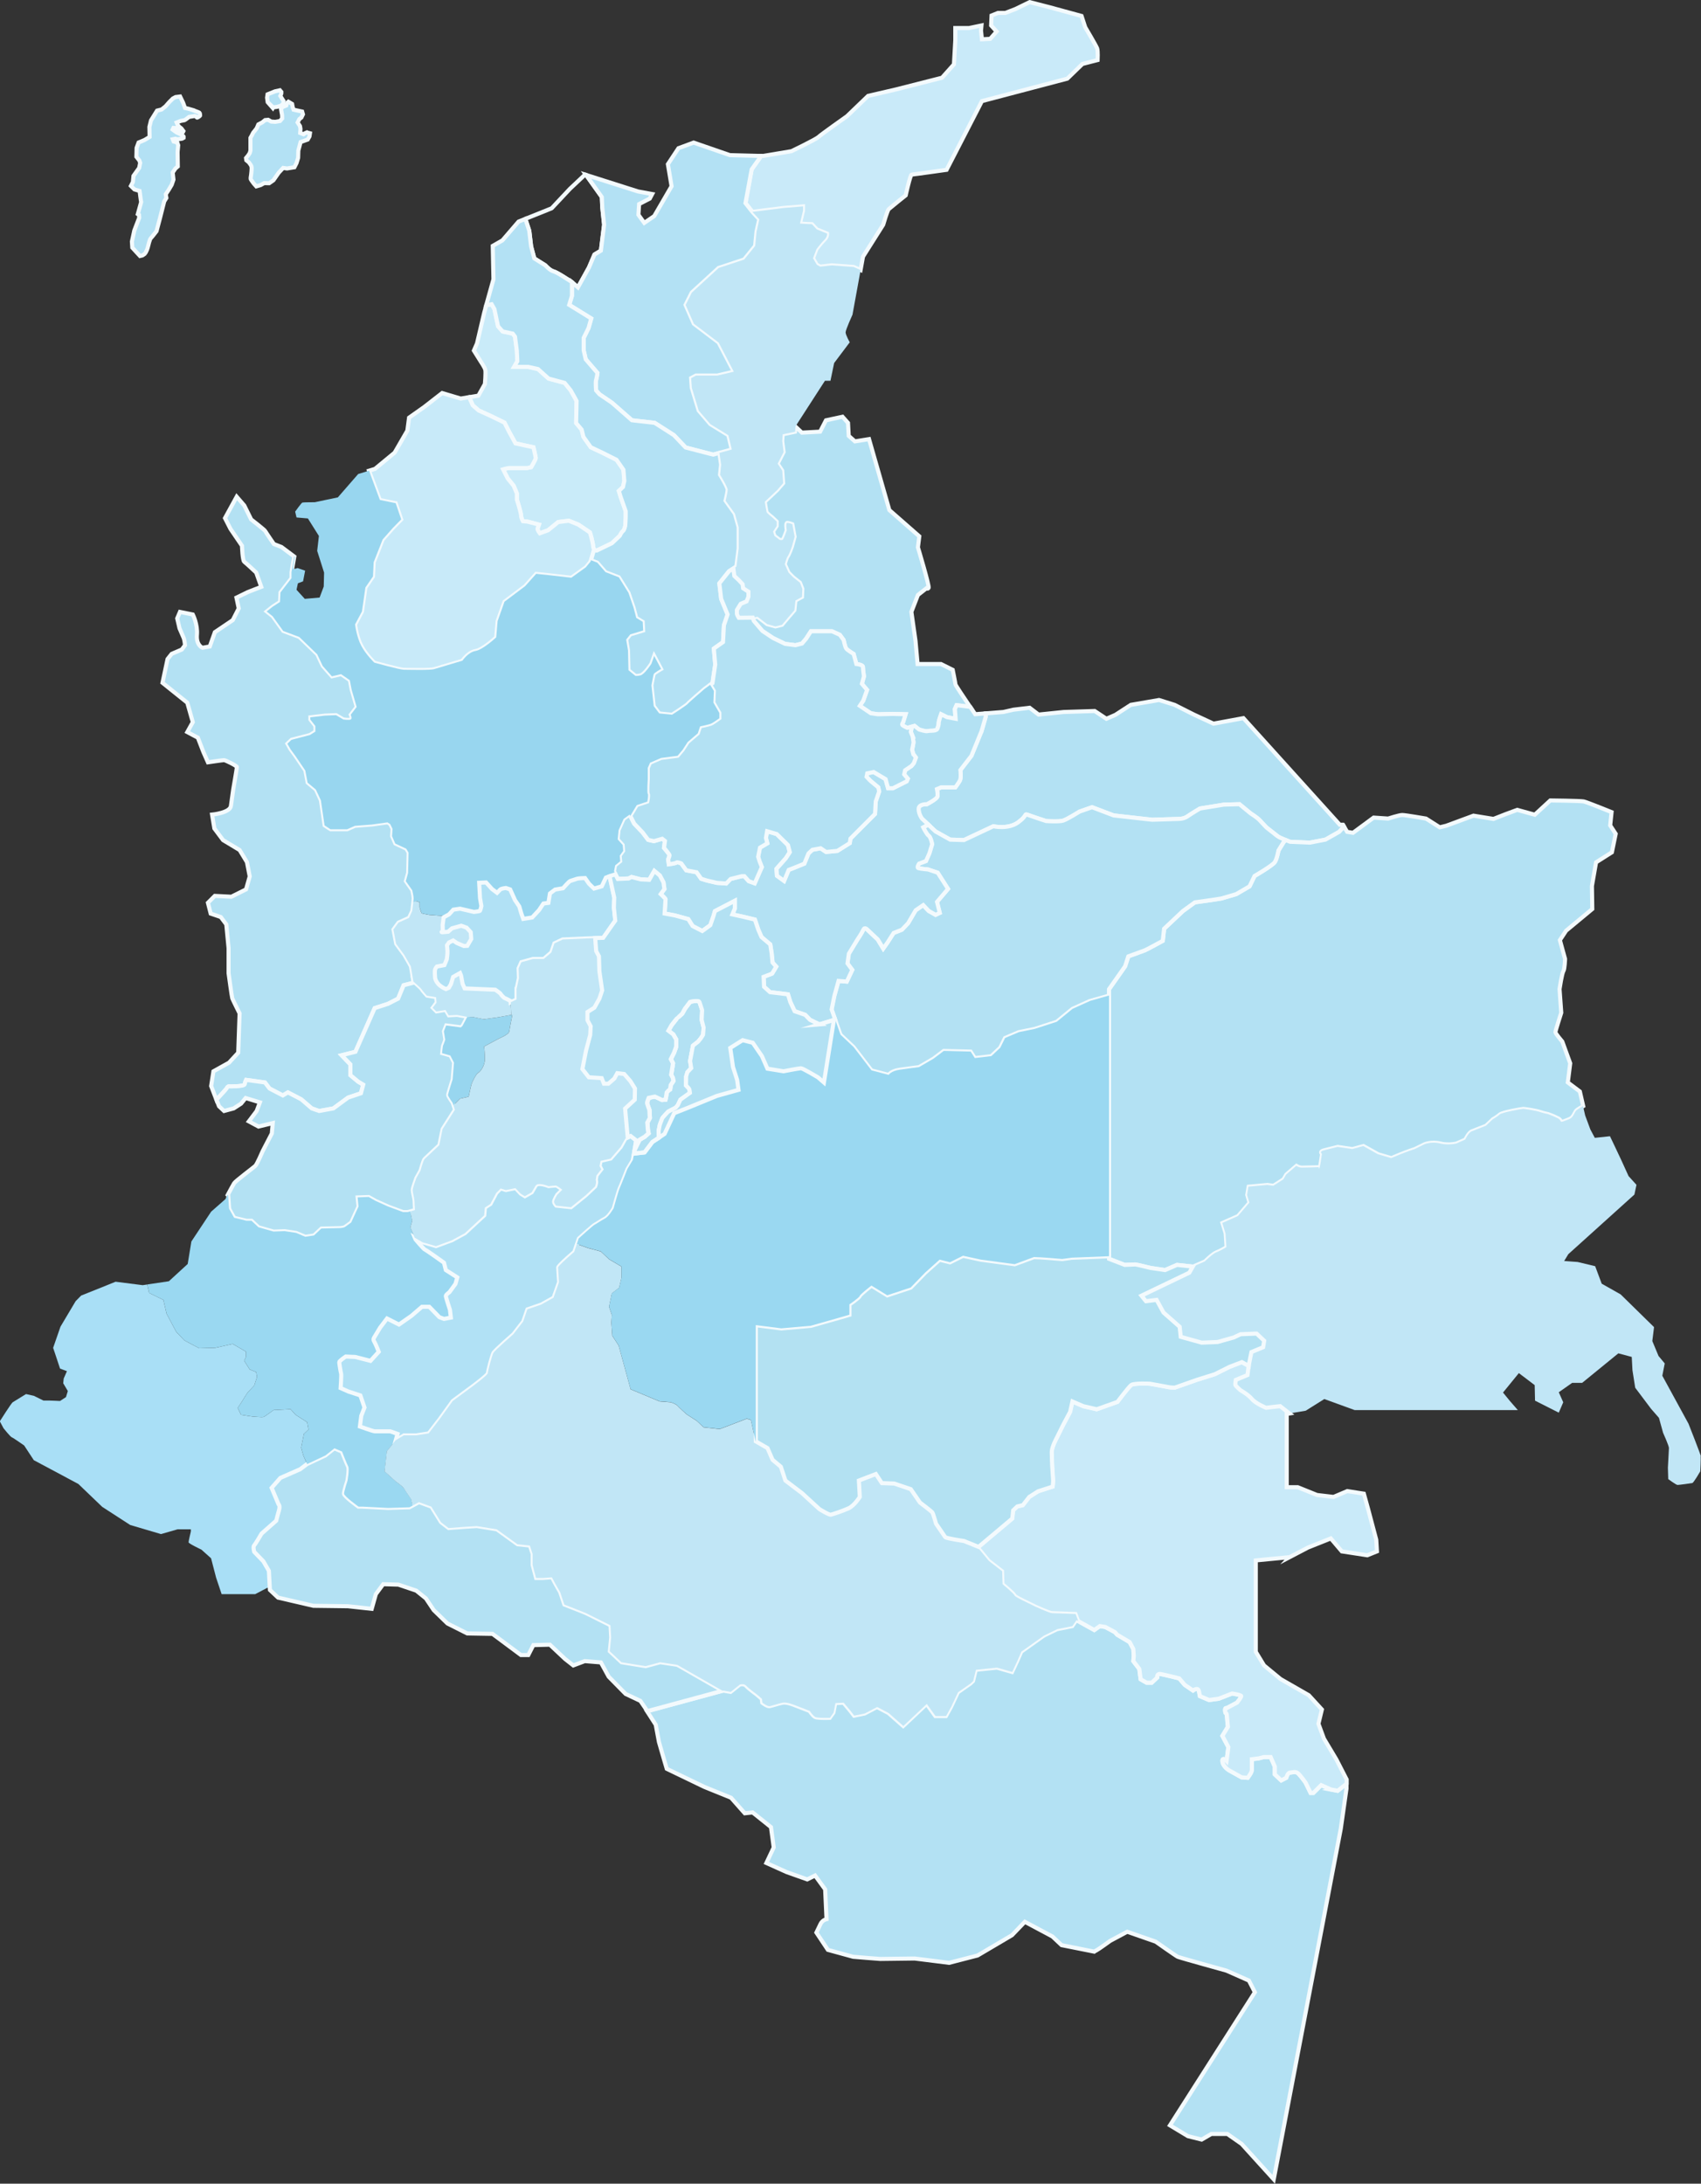 <?xml version="1.0" encoding="UTF-8"?>
<svg id="Capa_2" data-name="Capa 2" xmlns="http://www.w3.org/2000/svg" viewBox="0 0 833.76 1070.06">
  <rect x="0" y="0" width="833.76" height="1070.06" fill="#333333" stroke="none"/>
  <defs>
    <style>
      .cls-1 {
        fill: #c1e6f6;
      }

      .cls-1, .cls-2, .cls-3, .cls-4, .cls-5 {
        stroke-width: 0px;
      }

      .cls-6 {
        fill: #c9eaf9;
      }

      .cls-6, .cls-7, .cls-8, .cls-9, .cls-10, .cls-11, .cls-12, .cls-13 {
        stroke: #f3fafd;
        stroke-width: 2px;
      }

      .cls-6, .cls-7, .cls-8, .cls-9, .cls-11, .cls-12, .cls-13 {
        stroke-miterlimit: 10;
      }

      .cls-7 {
        fill: #b1e1f5;
      }

      .cls-2 {
        fill: #98d6ef;
      }

      .cls-3 {
        fill: #9ad8f1;
      }

      .cls-8 {
        fill: #b3e1f3;
      }

      .cls-4 {
        fill: #a9dff6;
      }

      .cls-9 {
        fill: #b3e1f4;
      }

      .cls-5 {
        fill: #fff;
      }

      .cls-10 {
        fill: none;
        stroke-linecap: round;
        stroke-linejoin: round;
      }

      .cls-11 {
        fill: #c9ebf9;
      }

      .cls-12 {
        fill: #b3e1f2;
      }

      .cls-13 {
        fill: #c8eaf9;
      }
    </style>
  </defs>
  <g id="OBJECTS">
    <g>
      <g>
        <g>
          <path class="cls-9" d="M94.71,53.97l-2.66-.77-1.35-.27-.97-2.64-1.45-3-2.22.27-1.35.73-1.74,1.73-1.83,2.09-1.93,1.54-2.22.55-2.99,4.82-.77,3.18.1,4.91s-2.12,1.27-2.41,1.45c-.29.18-2.99,1.27-2.99,1.27l-.97,2.64-.1,4.36,1.45,1.82.39,1.18-.48,2.45-2.8,3.91-.29,3-.97,1.91,1.74,1.73,2.51.73s.29,1.82.39,2.91c.1,1.09.39,2.54.39,2.54l-1.64,5.91.58.36.1,1.45-2.41,6.27-1.16,5.36.19,3,3.77,4.09,1.16-.27s1.35-.82,1.45-1.09c.1-.27.87-1.54,1.16-2.64s.97-4.18,1.54-4.73c.58-.55,2.8-3.45,2.8-3.45l1.64-6.18,2.12-8.36,1.06-1.73-.29-1.82,1.45-2.18,1.45-2.45.87-2.54-.39-3.45,1.35-2,1.16-1s-.1-6.91-.1-7.04.29-3.36.29-3.36l-.43-1.32-1.79-.5-.43-1.09,1.3-.27s.68.27,1.35.23c.68-.05,1.93-.27,1.93-.27l.72-.41s.05-.64-.05-.77c-.1-.14-1.69-1.09-1.69-1.09l-1.59-.73-.68-.45-1.35-1,.39-.82.87.05,2.27,1.86s.92.73,1.21.5c.29-.23.53-.82.53-.82l-1.01-1.36-1.06-.82-.87-1.09-.39-.95,1.93-.77,1.88-.36.63-.36,1.69-1.27,2.75-.45.82.32s.05.64.48.45c.43-.18,1.3-.82,1.35-.95.05-.14-.1-1.27-.34-1.45-.24-.18-3.04-1.18-3.04-1.18Z"/>
          <path class="cls-9" d="M150.42,64.88l-.92.41-.72.5-1.64-.64.14-2-.24-1.36-1.16-1.77.87-1.68.97-.73.77-1.59-.39-1.36-2.56-.55-1.64-.36-.43-1.23-.29-1.59-1.83-1.09-.39.32-.39.68-.24.86-1.88.77-.72.91.53,3,.05,1.68-1.06,1.23-2.32.41-1.98-.14-1.5-.86-1.5.14-1.35,1.09-1.98,1.05-.77,1.82s-1.21,1.64-1.45,1.82c-.24.18-.92,1.64-.92,1.64l-.72,1.27v6.22l-.34,1.23-.77,1.18-1.06,1.27.14,1.09,1.26,1.04.97,1.36s.39.64.39,1.54-.19,2.45-.19,2.45l-.1.91s-.29,1.59-.19,1.91c.1.32,1.54,2.23,1.54,2.23l1.21,1.36,2.17-.64,1.69-.95,2.46.05,2.08-1.45,2.61-3.73,2.17-2.32,1.88.27,3.62-.59,1.06-2.09.77-2.54.1-3.54,1.11-4.18,3.48-1.23.87-1.5.24-1.59-1.5-.41Z"/>
          <path class="cls-5" d="M133.91,52.63l1.93-.27,1.86-.57,1.16-1.02.14-1.27-.82-1.25-.77-1.25s.46-1,.48-1.11c.02-.11.02-.84.02-.84l-.7-.82-2.39.52-3.67,1.48-.24,1.64.29,2.14s2.66,2.57,2.7,2.64Z"/>
        </g>
        <path class="cls-9" d="M133.91,52.63l1.93-.27,1.86-.57,1.16-1.02.14-1.27-.82-1.25-.77-1.25s.46-1,.48-1.11c.02-.11.02-.84.02-.84l-.7-.82-2.39.52-3.67,1.48-.24,1.64.29,2.14s2.66,2.57,2.7,2.64Z"/>
      </g>
      <path class="cls-6" d="M368.45,83.01l-3.04,16.52,3.38,4.29,15.19-1.91,9.62-.79v2.06l-1.52,6.35,2.36.16,3.54.16,2.36,2.54,5.06,2.06s.17,1.59-1.35,3.02c-1.52,1.43-3.88,4.61-3.88,4.61l-1.69,4.45,1.86,3.18,1.69.95,5.57-.64,10.8.79,3.42,1.52,1.19-6.55,9.9-15.67s2.03-6.99,2.7-7.62c.68-.64,8.33-6.78,8.33-6.78,0,0,2.25-10.16,2.93-10.16s17.1-2.33,17.1-2.33l17.33-33.67,41.85-11.01,7.43-7.2,7.43-1.91s.22-4.45-.23-5.72c-.45-1.27-5.85-10.38-5.85-10.38l-1.8-5.51-15.53-4.24-9.9-2.54-6.98,3.39-4.95,1.91h-3.6l-3.15,1.27-.22,4.87,2.7,2.96-3.15,3.6-4.05.21-.45-4.24.23-2.54-6.08,1.27h-6.75v5.93l-.67,11.86-5.85,6.56-22.5,5.72-13.73,3.18-10.35,9.95s-12.6,8.89-13.95,10.16c-1.35,1.27-13.28,6.99-13.28,6.99l-13.95,2.33-1.27-.03-.2.88-4.05,5.72Z"/>
      <path class="cls-10" d="M260.33,120.7l1.58,5.93,5.4,3.39s2.25,2.54,4.05,2.96c1.8.42,9,5.29,9,5.29l2.93,2.54,5.4-9.74,2.7-6.35,3.15-1.91,1.58-12.71-.9-8.47-.22-5.08-7.74-10.86-.48-.15-7.43,6.99-8.94,9.53-12.89,5.18,1.92,5.83.9,7.62Z"/>
      <path class="cls-9" d="M279.01,149.4l10.8,6.67-1.35,4.76-2.36,4.76v6.04l1.01,4.45,5.74,6.67s-.34,2.54-.67,3.49c-.34.95,0,5.08,0,5.08l1.69,1.91,6.08,4.13,9.79,8.58,2.7.32,8.44.95,9.45,6.04,5.74,6.04,13.5,3.49,9.11-2.54-1.69-6.99-8.78-5.4-5.74-6.67-3.38-11.12-.34-4.76,2.36-1.27h10.46l8.1-1.91-7.43-14.29-12.15-9.21-4.05-9.21,3.04-6.04,13.16-12.07,12.49-4.13,5.4-6.67.68-6.99,1.35-6.04-3.38-3.65-3.38-4.29,3.04-16.52,4.05-5.72.2-.88-14.93-.39-17.78-6.14-7.43,2.75-5.18,7.84,1.8,10.8-8.49,14.61-4.89,3.34-2.87-3.97.34-5.24,5.23-2.7,1.18-2.22-6.92-1.27-25.51-8.11,7.74,10.86.22,5.08.9,8.47-1.58,12.71-3.15,1.91-2.7,6.35-5.4,9.74-2.93-2.54v6.67l-1.35,4.45Z"/>
      <path class="cls-8" d="M383.64,212.82l-.23,3.39.68,5.29-2.93,5.72,2.25,3.39.45,6.14-2.93,3.39-2.03,1.91-4.05,3.81s.68,4.45.9,5.08c.22.64,2.7,2.54,2.7,2.54l2.25,2.12v2.12l-1.8,2.75.68,2.12,2.47,1.91s1.35.42,1.8-.21c.45-.64,1.8-4.45,1.8-4.45,0,0-.67-3.6.23-3.6s2.47.64,2.47.64l1.13,6.14-1.35,4.87s-1.35,3.81-2.02,4.66c-.68.85-1.46,3.92-1.46,3.92l1.86,4.13,2.36,2.38,3.21,2.54,1.18,3.02-.17,3.97-3.21,1.75-.51,4.76-2.87,3.34-3.21,3.81-3.21.79-4.05-1.11-4.73-3.65-2.36.48.51,1.59,4.22,4.92,5.23,3.49,5.91,2.86,5.06.64,3.21-.79,2.03-2.38,2.36-3.65h10.29l3.88,1.75,1.86,2.54s.68,3.49,1.35,4.29c.68.79,3.54,2.54,3.54,2.54l1.35,4.92s3.21.32,3.21,1.43.51,4.61.51,4.61l-1.01,3.65,2.53,3.02-1.86,5.24-1.69,2.54,5.4,3.65,3.37.48h1.18c.51,0,6.08-.16,6.08-.16l6.41.16-1.18,3.81s-.51.79-.51,1.27,2.53,1.59,2.53,1.59l3.54-.95,2.19,1.75s3.37,1.11,4.22.79c.84-.32,4.22.16,4.73-1.11s.68-2.22.68-3.02,1.18-4.13,1.18-4.13l2.87,1.43,4.22.79-.34-4.76.84-1.91,6.67.84c-2.85-4.22-7.18-10.69-7.18-11.01,0-.48-1.35-7.15-1.35-7.15l-5.74-2.86h-11.48l-1.01-11.28-2.03-14.29,3.21-8.26,4.22-3.34s.51.64,1.01-.16-5.23-19.85-5.23-19.85l.67-5.4-14.68-12.86-9.96-34.78-6.92,1.11-3.04-2.7-.34-6.35-2.7-3.02-8.1,1.75-2.87,5.56-8.94.48-3.21-3.02-.17,2.59-6.08,1.27Z"/>
      <path class="cls-8" d="M481.07,358.3l-4.95,12.07-5.4,6.99s.45,3.81-.23,5.08c-.68,1.27-2.25,3.39-2.25,3.39h-6.98l-2.03.85s.45,2.33.23,3.6c-.23,1.27-5.17,3.81-5.17,3.81,0,0-4.05-.21-4.05,2.33s1.58,4.66,1.58,4.66l6.75,6.35,7.2,4.02,6.75.21,5.85-2.75,8.55-4.02s7.2,1.69,12.15-1.91c4.95-3.6,2.7-4.45,4.95-3.6,2.25.85,8.78,2.96,8.78,2.96,0,0,6.3.42,8.33-.21,2.02-.64,8.1-4.45,8.1-4.45l6.08-2.12,10.58,4.02,9.45,1.06,9.45,1.06,13.28-.42s2.25,0,4.05-1.27c1.8-1.27,6.08-3.81,6.08-3.81l11.7-1.91,7.65-.21,5.4,4.45s3.38,2.12,4.5,3.39c1.12,1.27,3.38,3.6,3.38,3.6,0,0,4.28,3.39,5.4,4.24,1.12.85,6.08,2.75,6.08,2.75l9.68.42,7.65-1.48,6.75-3.81,2.37-2.6-.52-.89h-1.52l-47.25-52.25-14.68,2.7-9.62-4.45-9.45-4.76-7.59-2.38-13.84,2.38-7.59,4.92-4.39,1.91-5.74-3.81-15.19.48-12.32,1.27-4.39-3.34-7.93.95-4.89,1.11-8.72.7v1.73l-2.02,6.99Z"/>
      <path class="cls-8" d="M626.65,416.75s-.67,4.02-1.8,5.72c-1.12,1.69-9.9,6.78-9.9,6.78l-2.47,5.08-6.53,3.81-7.2,2.12-4.05.64-9,1.27-5.85,4.24-5.63,5.29-3.6,3.39-.67,5.93s-8.1,4.45-8.78,4.66c-.67.21-8.1,2.96-8.1,2.96l-1.58,4.87-7.88,11.22v132.14l7.65,2.96s4.5-.21,5.18-.21,7.43,1.69,7.43,1.69l7.2,1.06,5.85-2.54,7.88.85,5.85-2.54s3.82-3.81,5.63-4.45c1.8-.64,4.95-2.54,4.95-2.54l-.45-6.78-1.57-5.08,7.65-3.39,5.63-6.56-1.13-3.81.68-4.02,9.23-.85,2.93.42,4.95-3.18,1.35-2.33,4.95-4.24s1.35.85,2.7.85,8.33-.21,8.33-.21c0,0,.23,2.33.9-2.12l.68-4.45s-1.58-1.06.9-1.69c2.48-.64,6.75-1.69,6.75-1.69l7.2,1.06,5.4-1.48,7.2,4.02,6.53,1.91s1.35-.64,4.5-1.91c3.15-1.27,6.98-2.54,6.98-2.54l4.73-2.33s3.38-1.48,7.65-.42c4.28,1.06,8.1,0,8.1,0l4.28-1.91s1.58-3.39,3.15-4.02,6.98-2.75,6.98-2.75l3.38-3.18s2.25-1.27,3.38-2.33c1.13-1.06,10.8-2.75,11.48-2.75s6.3.85,8.1,1.48,4.05,1.06,4.05,1.06c0,0,2.93,1.06,4.95,2.12,2.03,1.06.45,2.33,3.15,1.27,2.7-1.06,3.38-1.06,4.5-2.96,1.12-1.91.67-1.91,2.7-3.18.44-.28,1.14-.7,1.92-1.16l-1.64-7.15-5.91-4.45,1.18-9.37-3.88-10.64s-3.38-3.97-3.38-4.61,2.87-9.53,2.87-9.53l-.84-11.59s1.18-7.78,1.86-8.74c.68-.95.84-6.04.84-6.04l-2.53-9.21,3.04-4.61,12.83-10.64-.17-11.28,2.03-11.59,7.76-4.92,1.86-9.05-2.7-4.13.68-6.51s-12.15-4.92-13.67-5.24c-1.52-.32-16.37-.48-16.37-.48l-7.59,6.99-8.61-2.38-5.57,2.06-6.08,2.38-9.79-1.59-13.33,4.92-3.21.79-6.75-4.29s-10.13-1.75-11.64-1.75-6.92,1.75-6.92,1.75l-7.09-.48-10.13,7.46-2.87-.48-1.51-2.6-2.37,2.6-6.75,3.81-7.65,1.48-9.68-.42s-1-.39-2.2-.89l-.95,1.1-2.48,4.02Z"/>
      <path class="cls-1" d="M833.71,713.69c-.17-1.11-6.08-16.04-6.08-16.04l-12.83-23.51,1.18-6.03-3.04-3.65-3.04-7.31.84-6.83-16.37-16.04-9.28-5.24-3.21-8.58-8.61-2.06-6.58-.48,2.03-3.34,32.4-29.22,1.01-4.76-3.88-4.29s-2.53-5.56-3.54-7.78c-1.01-2.22-5.57-11.75-5.57-11.75l-7.43.79-2.19-4.13-2.53-6.83-1.06-4.6c-.79.47-1.48.89-1.92,1.16-2.03,1.27-1.58,1.27-2.7,3.18-1.12,1.91-1.8,1.91-4.5,2.96-2.7,1.06-1.12-.21-3.15-1.27-2.02-1.06-4.95-2.12-4.95-2.12,0,0-2.25-.42-4.05-1.06s-7.43-1.48-8.1-1.48-10.35,1.69-11.48,2.75c-1.12,1.06-3.38,2.33-3.38,2.33l-3.38,3.18s-5.4,2.12-6.98,2.75-3.15,4.02-3.15,4.02l-4.28,1.91s-3.82,1.06-8.1,0c-4.28-1.06-7.65.42-7.65.42l-4.73,2.33s-3.83,1.27-6.98,2.54c-3.15,1.27-4.5,1.91-4.5,1.91l-6.53-1.91-7.2-4.02-5.4,1.48-7.2-1.06s-4.28,1.06-6.75,1.69c-2.48.64-.9,1.69-.9,1.69l-.68,4.45c-.68,4.45-.9,2.12-.9,2.12,0,0-6.98.21-8.33.21s-2.7-.85-2.7-.85l-4.95,4.24-1.35,2.33-4.95,3.18-2.93-.42-9.23.85-.68,4.02,1.13,3.81-5.63,6.56-7.65,3.39,1.57,5.08.45,6.78s-3.15,1.91-4.95,2.54c-1.8.64-5.63,4.45-5.63,4.45l-5.85,2.54-.16-.02-1.7,2.98-23.46,11.28,2.19,2.7,5.23-.64,3.38,6.19,7.93,6.99.51,4.92,10.29,2.86,7.76-.32,7.93-2.22,3.37-1.59,7.76-.32,3.71,3.49-.51,3.18-5.74,2.38-1.18,5.88-.68,5.4-5.74,2.38s-.34,2.06-.17,2.54c.17.48,2.53,2.54,2.53,2.54,0,0,3.71,2.06,5.57,4.29s6.92,4.29,6.92,4.29l3.88-.48,3.04-.32,4.55,3.59,8.1-1.36,9.11-5.72,14.85,5.4h79.99l-3.88-4.45-3.37-4.13,7.76-9.53,7.76,5.88.17,7.62,11.64,5.88,2.19-5.08-2.19-4.92,6.58-4.61h4.89l17.72-14.45,6.58,1.75.34,6.51,1.35,8.58,7.76,10.32,3.88,4.45,2.02,7.31s2.87,6.35,2.87,7.46-.51,9.05-.51,9.69.17,5.56.17,5.56c0,0,3.88,2.86,4.56,2.86s6.58-.79,7.26-.95c.68-.16,3.88-5.72,3.88-5.72,0,0,.34-6.19.17-7.31Z"/>
      <path class="cls-8" d="M652.3,876.9l-4.73-2.12-3.83,3.81h-1.35l-2.48-5.08s-2.25-3.18-3.6-4.45c-1.35-1.27-2.93-.42-4.05-.42s-1.8,2.54-1.8,2.54l-2.47,1.27-3.15-2.96v-3.81l-2.03-4.66h-3.37l-2.48.64-3.38.42v5.29c0,1.27-2.03,3.81-2.03,3.81l-2.93-.21s-4.95-2.75-6.08-3.39c-1.13-.64-3.38-2.54-3.38-4.66s2.03,0,2.03,0l.9-6.78-2.93-5.51,2.7-4.45s-.23-1.69-.45-4.87c-.22-3.18-.68-.64-.9-2.75-.23-2.12.68-1.48.68-1.48l5.17-2.75s2.03-2.54,2.03-3.18-4.5-1.27-4.5-1.27l-6.53,2.54-4.73.64-4.5-1.91-.45-2.33c-.45-2.33-2.93-.42-2.93-.42l-4.05-2.75-2.7-3.18s-6.75-1.69-9-2.12c-2.25-.42-1.8,1.69-1.8,1.69l-2.7,2.54h-2.48l-2.93-1.69-.67-5.08-2.93-3.81.23-2.54-.23-3.39-1.8-3.39-6.08-3.6-1.12-1.27-4.73-2.54-2.7-.42-2.7,1.91-8.78-4.87-2.03,2.96-7.43,1.48-6.53,3.18-11.03,7.84-2.03,4.66-2.47,5.29-7.43-2.12-10.35,1.06-1.35,5.51-1.35,1.27-6.08,4.24-3.38,7.2-2.47,4.45h-5.18l-4.28-5.93-11.48,10.8-7.2-6.35-5.63-2.96-6.08,3.18-5.18,1.06-1.8-2.33-3.37-4.02-4.05.21-.9,4.66-1.8,2.54s-6.08.21-7.2-.42c-1.13-.64-2.7-2.96-2.7-2.96l-7.65-2.96s-3.6-1.48-5.63-1.06c-2.03.42-5.18,1.48-6.3,1.69-1.12.21-3.6-1.69-3.6-1.69l-.22-1.91-2.48-2.12s-4.05-2.96-5.18-4.24c-1.13-1.27-3.15-.64-3.15-.64l-4.5,3.6-3.6-.64-37.33,10.12,4.25,6.61,1.58,8.47,2.7,9.32,1.13,3.81,18.45,8.89,13.05,5.29,6.75,7.62,3.83-.42,9,7.2,1.35,9.95-3.6,7.62,9.9,4.45,10.13,3.6,3.83-1.91,4.95,6.78.67,14.61s-2.02.42-2.93,2.33c-.9,1.91-2.03,4.24-2.03,4.24l5.63,8.47,12.38,3.39s12.6,1.06,13.28,1.06,16.88-.21,16.88-.21l16.88,2.12,13.95-3.6,16.88-9.95,6.3-6.56,13.5,7.2,4.5,4.24,15.98,3.18s.23-.21,1.13-.64c.9-.42,6.75-4.66,6.75-4.66l8.33-4.45,13.95,4.87s9.9,6.99,10.8,7.41c.9.42,23.85,6.78,23.85,6.78l11.03,4.87,2.93,5.72-41.63,65.22,8.78,5.29,6.75,1.69,4.73-2.75h7.88l6.98,4.87,15.75,17.36,32.85-171.74,2.81-19.69v-2.43l-4.39,3.49-3.38-.64Z"/>
      <path class="cls-6" d="M632.05,763.08l9.11-4.76,11.14-4.45,5.4,6.35,12.49,1.91,4.73-1.91-.34-5.72-4.05-15.25-2.03-7.31-8.1-1.27-6.75,2.86-8.1-.95-9.45-3.81h-5.4v-35.89l1.35-.23-4.55-3.59-3.04.32-3.88.48s-5.06-2.06-6.92-4.29-5.57-4.29-5.57-4.29c0,0-2.36-2.06-2.53-2.54-.17-.48.17-2.54.17-2.54l5.74-2.38.56-4.5-3.38-1.85-6.08,2.33-7.2,3.6-8.78,2.75-10.8,3.81s-2.03,0-2.93-.21c-.9-.21-9.23-1.69-9.23-1.69,0,0-7.88-.42-9.23.64-1.35,1.06-6.75,8.26-6.75,8.26l-10.13,3.6-6.53-1.48-5.4-2.33-1.12,5.08-3.38,6.35-3.15,6.35s-2.48,4.45-2.48,6.99.23,7.2.23,7.2c0,0,.45,6.35.45,6.99s-.23,2.75-.23,2.75l-7.2,2.33-4.28,2.75-3.15,4.02-1.8.42-.9.21-2.03,1.91-.45,4.02-16.88,14.19,5.4,6.56,6.53,5.08.22,6.35s5.63,4.66,5.85,5.51c.22.85,7.88,4.24,8.55,4.66.68.42,8.55,4.02,9.9,4.02s11.48.42,11.48.42l1.29,3.43,7.94,4.41,2.7-1.91,2.7.42,4.73,2.54,1.12,1.27,6.08,3.6,1.8,3.39.23,3.39-.23,2.54,2.93,3.81.67,5.08,2.93,1.69h2.48l2.7-2.54s-.45-2.12,1.8-1.69c2.25.42,9,2.12,9,2.12l2.7,3.18,4.05,2.75s2.48-1.91,2.93.42l.45,2.33,4.5,1.91,4.73-.64,6.53-2.54s4.5.64,4.5,1.27-2.03,3.18-2.03,3.18l-5.17,2.75s-.9-.64-.68,1.48c.22,2.12.68-.42.9,2.75.23,3.18.45,4.87.45,4.87l-2.7,4.45,2.93,5.51-.9,6.78s-2.03-2.12-2.03,0,2.25,4.02,3.38,4.66c1.12.64,6.08,3.39,6.08,3.39l2.93.21s2.03-2.54,2.03-3.81v-5.29l3.38-.42,2.48-.64h3.37l2.03,4.66v3.81l3.15,2.96,2.47-1.27s.67-2.54,1.8-2.54,2.7-.85,4.05.42c1.35,1.27,3.6,4.45,3.6,4.45l2.48,5.08h1.35l3.83-3.81,4.73,2.12,3.38.64,4.39-3.49v-2.02l-5.06-9.85-6.08-10.16-2.7-7.31,1.69-6.99-6.41-6.99-13.84-7.94-8.1-6.67-4.05-6.67v-44.79l16.54-1.59Z"/>
      <path class="cls-4" d="M129.15,765.09l-4.5-4.66s-.67-2.54,0-3.18,3.6-5.72,3.6-5.72l7.2-6.35s.68-2.75,1.35-5.08c.68-2.33-.22-2.96-.22-2.96l-3.38-8.05,4.28-4.87,9.68-4.24,3.38-2.54-1.8-4.02-1.13-4.02,1.35-6.78,2.25-2.12-.67-3.6-5.63-3.6-2.48-2.75-8.33.42s-4.28,3.18-4.95,3.39-5.4-.21-5.4-.21l-5.63-.85-1.58-3.39,1.8-2.75,2.93-4.66,3.37-3.6,1.35-4.24-.45-2.33-3.15-1.27-2.7-4.24.9-1.91v-2.54l-6.53-3.81-8.55,1.91-7.88.21-7.2-3.81-4.05-4.23-4.73-8.89-1.58-6.78-6.98-3.39-.95-4.14-2.2.33-13.28-1.69-4.73,1.91-12.15,4.87-2.7,2.75-7.43,12.49-3.6,10.38,1.35,4.02,2.03,6.14,3.38,1.27-1.58,3.6-.23,2.33,2.25,3.81-.9,2.96-2.93,1.91s-4.05-.21-5.18-.21h-2.93l-4.73-2.33-3.83-.85s-5.85,3.6-6.53,4.02c-.68.42-6.3,9.32-6.3,9.32l1.8,3.39s3.38,4.24,4.05,4.45,6.08,4.02,6.08,4.02l4.73,7.2,21.83,11.65,11.7,11.22,13.73,8.89,15.08,4.45,8.1-2.33h6.53v1.06s-1.12,4.66-1.12,5.29,6.3,3.6,6.3,3.6l4.73,4.24,2.48,9.53,2.7,8.05h16.43l6.08-3.18,1.19,1.12-.51-9.37-2.7-4.66Z"/>
      <path class="cls-8" d="M323.56,814.54l-7.09,1.91-11.81-1.91-5.74-5.4.67-6.67-.34-6.04-12.15-6.04-2.36-.95-8.1-3.18-2.03-6.04-2.36-4.13-1.69-3.18-4.39.32h-3.38l-1.69-6.35v-5.4l-1.35-4.13-6.08-.64-10.13-7.31-9.79-1.59-5.4.32-8.44.64-3.71-2.86-4.73-7.62-6.08-2.22-4.73,2.54-10.46.32-12.49-.64h-2.03s-7.09-5.08-7.09-6.35,1.69-6.35,1.69-6.35c0,0,1.01-5.72.34-6.99-.67-1.27-3.04-7.31-3.04-7.31l-3.71-1.59-4.39,3.49-9,4.24-3.38,2.54-9.68,4.24-4.28,4.87,3.38,8.05s.9.64.22,2.96c-.67,2.33-1.35,5.08-1.35,5.08l-7.2,6.35s-2.93,5.08-3.6,5.72,0,3.18,0,3.18l4.5,4.66,2.7,4.66.51,9.37,3.99,3.75,17.33,4.02,16.88.21,11.7,1.27,2.03-7.2,3.6-4.87,7.43.21,8.78,2.96,4.73,3.81,3.82,5.72,6.75,6.56,9.68,4.87,12.38.21,13.95,10.38h3.6l2.48-4.87,8.1-.21,7.43,6.99,4.05,3.18,5.63-2.12,7.88.64,3.83,6.99,8.33,8.47,7.2,3.39,2.47,3.6.92,1.43,36.94-10.01-22.22-12.71-8.44-1.27Z"/>
      <path class="cls-11" d="M234.68,201.17l5.63,2.54,6.98,3.39,2.25,4.45,3.15,5.72,8.78,1.91s1.12,4.66,1.12,5.29-2.25,4.45-2.25,4.45l-2.03.42h-8.78c-.68,0-2.93.64-2.93.64l2.25,4.45,2.93,3.6,1.58,3.81v2.96s2.03,6.35,2.03,7.62.9,2.96.9,2.96l2.25.21,5.63,1.48s-.45,1.27-.67,1.91c-.23.64,1.12,2.33,1.12,2.33l4.05-1.48,4.95-4.02,5.18-.64,4.73,1.91,5.63,3.81s1.35,4.24,1.58,6.78c.23,2.54,1.8,2.12,1.8,2.12l7.43-3.6,3.82-3.6s.9-1.91,1.58-2.33c.67-.42,1.12-2.54,1.12-2.54,0,0,.23-3.6.23-4.24v-2.96l-2.47-6.99-.9-2.96,2.03-1.91.67-2.96-.45-5.51-3.38-4.87-7.2-3.6-5.4-2.54-3.6-5.08-.9-3.6-2.7-3.18.23-10.8-.9-1.69-2.03-3.6-2.93-3.6-7.88-2.12-5.18-4.66-4.73-1.06h-6.98l1.58-2.75-.23-5.08-.9-6.99-1.12-1.48-4.95-1.06-2.25-2.54-1.8-8.47-1.35-2.33-2.64.47-1.02,3.66-3.54,15.09-1.52,3.49,3.38,5.4s1.86,2.7,2.19,3.97c.34,1.27-.17,6.99-.17,6.99l-3.21,5.72-4.5.75,1.8,4.02,2.93,2.54Z"/>
      <path class="cls-13" d="M193.96,246.6l2.7,7.94-4.05,4.13-5.06,5.72-4.39,11.12-.34,6.99-3.71,5.4-1.69,11.75-3.38,6.35s.68,6.04,3.04,10.48c2.36,4.45,6.41,8.26,6.41,8.26,0,0,12.49,3.49,14.51,3.49s12.83.32,14.85-.32c2.03-.64,13.84-4.13,13.84-4.13,0,0,2.7-4.13,6.41-4.76,3.71-.64,10.13-6.67,10.13-6.67l.68-7.94,3.38-9.53,10.13-7.62,5.4-6.04,6.08.64,11.14,1.27,7.09-5.08,2.36-2.86,1.75-5.93c-.24-.32-.44-.8-.51-1.58-.23-2.54-1.58-6.78-1.58-6.78l-5.63-3.81-4.73-1.91-5.18.64-4.95,4.02-4.05,1.48s-1.35-1.69-1.12-2.33c.22-.64.67-1.91.67-1.91l-5.63-1.48-2.25-.21s-.9-1.69-.9-2.96-2.03-7.62-2.03-7.62v-2.96l-1.58-3.81-2.93-3.6-2.25-4.45s2.25-.64,2.93-.64h8.78l2.03-.42s2.25-3.81,2.25-4.45-1.12-5.29-1.12-5.29l-8.78-1.91-3.15-5.72-2.25-4.45-6.98-3.39-5.63-2.54-2.93-2.54-1.8-4.02-4.11.68-9.11-2.7-8.78,6.83-7.43,5.24-.84,6.35-6.24,10.8-9.62,7.94-2.95.91,5.31,14.34,7.76,1.59Z"/>
      <path class="cls-8" d="M112.05,532.37s7.65.21,7.88-1.06c.23-1.27.68-2.12.68-2.12l9.23,1.27,2.25,2.96,6.53,3.39,2.48-1.48,6.53,3.39,5.18,4.45,3.6,1.27,6.98-1.27,7.2-5.29,6.3-2.12,1.13-4.24-2.48-1.48-3.82-3.18v-5.29l-4.28-4.45,6.75-1.69,9.45-21.39,6.53-2.12,4.95-2.54,2.7-6.56,4.95-1.27-1.35-8.05-3.15-5.51-4.05-5.51-1.35-6.99,2.48-3.39,5.17-2.33,1.58-3.39s.68-5.08.68-6.14-.68-4.02-.68-4.02l-3.15-4.45,1.12-4.02.23-9.95-1.12-1.91-5.4-2.54-1.57-3.6.23-3.6-1.13-2.33-1.35-.85-7.65,1.06-8.33.64-3.83,1.69h-8.1l-2.93-1.91-1.8-12.28-2.47-5.29-4.05-3.39-1.12-5.93-4.73-6.99-2.48-3.39-1.58-2.75,2.03-1.91,9-2.33,2.7-1.69v-2.75l-2.48-3.18v-1.06l7.2-.85,5.4-.21,3.6,2.12s2.7.42,3.6,0c.9-.42,0-2.33,0-2.33l2.93-3.81-2.47-8.47-.9-4.66-4.28-2.96-4.5,1.06-4.5-5.08-2.7-5.72-8.78-8.47-7.88-2.96-5.18-7.2-2.93-2.33,2.93-2.33,3.6-2.33.23-4.66,5.4-6.99v-2.96l1.35-7.62-6.3-4.71-3.71-1.43s-4.05-5.88-4.22-6.35c-.17-.48-6.92-5.72-6.92-5.72l-3.38-6.83-3.71-4.29-5.74,10.48,2.7,5.29,5.63,8.26s.23,7.2,1.12,7.84c.9.64,5.85,5.29,5.85,5.29l2.48,6.99-6.53,2.54-5.63,2.75,1.12,5.29-2.93,5.72-8.78,5.93-2.48,6.99-3.6.64s-3.15-1.27-2.7-6.35c.45-5.08-2.02-9.95-2.02-9.95l-6.3-1.27-1.35,3.18,1.13,4.87s1.57,3.6,2.02,4.66c.45,1.06.68,3.6.68,3.6l-1.58,2.12-4.95,2.12-2.03,2.54-2.48,11.65,12.15,9.74,2.7,9.53-2.7,4.87,5.18,2.75,2.7,6.99,2.25,5.08s7.2-1.06,7.88-1.06,6.3,2.75,6.3,3.39-1.8,11.01-1.8,11.01c0,0-.68,4.66-1.13,8.05-.45,3.39-9.23,4.24-9.23,4.24l1.12,6.78,4.28,5.72,8.1,4.87,3.6,5.93,1.35,6.99-1.8,6.35-7.2,3.6-8.1-.42-3.38,3.39,1.35,5.29,4.95,1.69,2.7,3.6,1.12,11.65v12.28s1.58,11.65,1.8,12.28c.23.64,3.6,7.41,3.6,7.41l-.68,19.27-4.5,4.87-7.65,4.24-1.12,7.2,2.59,6.75c2.41-2.59,4.94-5.36,5.06-5.69.23-.64.9-.85.9-.85Z"/>
      <path class="cls-8" d="M112.28,592.29l2.47,4.45,6.08,1.48h2.47l3.38,3.18,7.43,2.12,5.4-.21,5.63.85,4.5,1.91,4.28-.64,3.6-3.39,8.78-.21s2.02,0,2.93-.64c.9-.64,2.93-2.12,2.93-2.12l3.6-7.84-.45-4.45,5.4-.21,3.38,1.91,6.08,2.75,7.43,2.75h2.25l3.6-1.06s-.23-3.39-.23-4.45-.9-4.24-.9-5.29,1.8-5.93,1.8-5.93l2.03-3.6s1.35-5.08,2.03-5.72,7.2-6.78,7.2-6.78l1.58-7.84,6.08-9.53-1.12-3.39s-2.25-3.18-2.25-3.81,2.25-7.62,2.25-7.62l.68-8.26-1.8-3.49-4.05-1.16s.34-3.6.56-3.92c.23-.32,1.01-2.65,1.01-2.65l-.68-4.13,1.13-2.86,7.2.95.79-.74,2.36-4.45-5.06-.95-4.05.21-1.57-2.65-4.5.74-1.8-1.8,1.91-2.54-.23-2.65-4.5-.74s-2.48-2.75-2.7-3.28c-.1-.23-1.92-1.9-3.93-3.7l.11.63-4.95,1.27-2.7,6.56-4.95,2.54-6.53,2.12-9.45,21.39-6.75,1.69,4.28,4.45v5.29l3.82,3.18,2.48,1.48-1.13,4.24-6.3,2.12-7.2,5.29-6.98,1.27-3.6-1.27-5.18-4.45-6.53-3.39-2.48,1.48-6.53-3.39-2.25-2.96-9.23-1.27s-.45.85-.68,2.12c-.23,1.27-7.88,1.06-7.88,1.06,0,0-.68.21-.9.85-.12.33-2.64,3.1-5.06,5.69l1.23,3.2,2.48,2.33,4.73-1.27,3.6-2.33,2.25-2.75,6.98,2.12-1.58,4.24-3.83,5.08,4.73,2.54,6.98-1.69-.45,5.08-4.5,8.68s-2.7,6.35-3.6,7.2-9.68,7.41-10.35,8.47c-.43.67-2.04,3.65-3.15,5.74l.23.19.45,6.56Z"/>
      <path class="cls-3" d="M198.01,729.3c-.45-.85-4.05-3.39-4.05-3.39l-5.4-4.87,1.12-9.95,4.28-5.29.9-3.18-3.6-1.27h-7.65c-.68,0-7.2-2.33-7.2-2.33l.68-5.29,1.57-4.02-2.02-5.93-5.85-1.91-3.82-1.69s.45-6.56.22-7.2c-.22-.64-.9-4.87-.9-5.51s3.15-2.75,3.15-2.75l4.73.21,7.43,1.91,4.05-4.45s-1.58-4.02-2.25-5.08c-.68-1.06,0-1.91,0-1.91l2.93-4.87,3.38-4.45,5.85,2.96,6.08-4.24,5.18-4.45h3.6l4.95,5.08,2.25.85,3.38-.64-.45-3.81s-2.03-6.14-2.03-6.78,1.8-1.91,1.8-1.91l2.93-4.02.9-3.18-5.63-3.6-.9-3.6s-8.55-6.14-9.23-6.35c-.67-.21-4.73-5.08-4.73-5.08l-2.48-5.93.9-3.18-.96-4.62-1.29.38h-2.25l-7.43-2.75-6.08-2.75-3.38-1.91-5.4.21.45,4.45-3.6,7.84s-2.03,1.48-2.93,2.12c-.9.64-2.93.64-2.93.64l-8.78.21-3.6,3.39-4.28.64-4.5-1.91-5.63-.85-5.4.21-7.43-2.12-3.38-3.18h-2.47l-6.08-1.48-2.47-4.45-.45-6.56-.23-.19c-.64,1.19-1.12,2.1-1.12,2.1l-6.98,6.14-9.68,14.61-1.8,11.01-9.23,8.47-10.63,1.58.95,4.14,6.98,3.39,1.58,6.78,4.73,8.89,4.05,4.23,7.2,3.81,7.88-.21,8.55-1.91,6.53,3.81v2.54l-.9,1.91,2.7,4.24,3.15,1.27.45,2.33-1.35,4.24-3.37,3.6-2.93,4.66-1.8,2.75,1.58,3.39,5.63.85s4.73.42,5.4.21,4.95-3.39,4.95-3.39l8.33-.42,2.48,2.75,5.63,3.6.67,3.6-2.25,2.12-1.35,6.78,1.13,4.02,1.8,4.02,9-4.24,4.39-3.49,3.71,1.59s2.36,6.04,3.04,7.31c.67,1.27-.34,6.99-.34,6.99,0,0-1.69,5.08-1.69,6.35s7.09,6.35,7.09,6.35h2.03l12.49.64,10.46-.32,1.56-.84-.66-2.97s-3.15-4.66-3.6-5.51Z"/>
      <path class="cls-7" d="M204.08,703.36l6.08-.95,5.4-6.99,6.41-8.89,9.45-6.99s7.76-5.72,7.76-6.67,2.02-8.58,2.7-9.85,9.79-9.21,9.79-9.21l4.84-6.25,2.03-5.93,6.75-2.33,6.08-3.39,2.7-7.62s-.45-6.56-.45-7.2,4.5-4.66,4.5-4.66l3.38-2.96,2.25-6.56s6.98-6.35,7.88-6.78c.9-.42,2.93-1.91,4.95-2.96,2.03-1.06,4.28-5.08,4.28-5.08,0,0,2.25-8.26,2.93-9.74.68-1.48,3.83-9.53,3.83-9.53l2.7-4.45,1.58-9.53-2.7-2.12-2.7,1.27-2.25,4.02-4.95,5.72-4.89,1.11-.51,2.54.84,1.59-2.36,3.02-.34,2.22s.17.48.17,1.11-.51,2.06-.51,2.06l-4.56,4.29-7.26,5.88-7.26-.79s-1.01-1.11-1.01-1.91,1.52-3.34,1.52-3.34l2.53-2.54s-2.53-2.06-3.21-2.06-3.54.32-3.54.32c0,0-5.23-2.22-6.41-.16-1.18,2.06-1.86,3.18-1.86,3.18l-3.38,1.91-2.02-1.27-2.53-2.7-4.73.95-2.53-.79-2.19,2.22-2.87,5.4-2.7,1.75-.34,3.81-9.45,8.74-6.41,3.49-7.76,2.86-6.58-1.91-3.86-2.27.37.89s4.05,4.87,4.73,5.08c.67.21,9.23,6.35,9.23,6.35l.9,3.6,5.63,3.6-.9,3.18-2.93,4.02s-1.8,1.27-1.8,1.91,2.03,6.78,2.03,6.78l.45,3.81-3.38.64-2.25-.85-4.95-5.08h-3.6l-5.18,4.45-6.08,4.24-5.85-2.96-3.38,4.45-2.93,4.87s-.68.85,0,1.91c.67,1.06,2.25,5.08,2.25,5.08l-4.05,4.45-7.43-1.91-4.73-.21s-3.15,2.12-3.15,2.75.68,4.87.9,5.51c.23.64-.22,7.2-.22,7.2l3.82,1.69,5.85,1.91,2.02,5.93-1.57,4.02-.68,5.29s6.53,2.33,7.2,2.33h7.65l3.6,1.27-.9,3.18,4.05-2.44h6.08Z"/>
      <path class="cls-1" d="M463.29,753.23c-.45-.64-4.5-6.56-4.5-6.56,0,0-1.35-4.87-1.8-5.51-.45-.64-6.08-4.87-6.08-4.87l-4.5-6.56-8.1-2.75-6.08-.21-2.93-4.45-8.33,3.18.45,8.05s-2.7,4.24-5.4,5.51c-2.7,1.27-7.88,2.96-8.78,3.18-.9.21-5.63-2.75-5.63-2.75l-8.55-7.84-8.1-6.14-2.25-6.78-4.05-3.39-2.47-5.72-5.85-3.39-2.25-10.38-2.02-.64-13.28,5.08-7.88-.85-3.38-3.18-4.95-3.18s-3.82-3.39-4.5-4.24c-.68-.85-3.38-1.69-3.38-1.69l-5.4-.42-14.18-5.93-5.85-21.39-3.15-4.87-.45-6.35.23-3.81-1.35-4.02,1.35-6.56,3.6-2.75,1.12-4.87v-5.51l-6.08-3.6-4.05-3.81-6.3-1.69-5.43-1.95-1.32,3.85-3.38,2.96s-4.5,4.02-4.5,4.66.45,7.2.45,7.2l-2.7,7.62-6.08,3.39-6.75,2.33-2.03,5.93-4.84,6.25s-9.11,7.94-9.79,9.21-2.7,8.89-2.7,9.85-7.76,6.67-7.76,6.67l-9.45,6.99-6.41,8.89-5.4,6.99-6.08.95h-6.08l-4.05,2.44-4.28,5.29-1.12,9.95,5.4,4.87s3.6,2.54,4.05,3.39c.45.85,3.6,5.51,3.6,5.51l.66,2.97,3.16-1.7,6.08,2.22,4.73,7.62,3.71,2.86,8.44-.64,5.4-.32,9.79,1.59,10.13,7.31,6.08.64,1.35,4.13v5.4l1.69,6.35h3.38l4.39-.32,1.69,3.18,2.36,4.13,2.03,6.04,8.1,3.18,2.36.95,12.15,6.04.34,6.04-.67,6.67,5.74,5.4,11.81,1.91,7.09-1.91,8.44,1.27,22.22,12.71.39-.11,3.6.64,4.5-3.6s2.03-.64,3.15.64c1.12,1.27,5.18,4.24,5.18,4.24l2.48,2.12.22,1.91s2.48,1.91,3.6,1.69c1.12-.21,4.28-1.27,6.3-1.69,2.03-.42,5.63,1.06,5.63,1.06l7.65,2.96s1.58,2.33,2.7,2.96c1.12.64,7.2.42,7.2.42l1.8-2.54.9-4.66,4.05-.21,3.37,4.02,1.8,2.33,5.18-1.06,6.08-3.18,5.63,2.96,7.2,6.35,11.48-10.8,4.28,5.93h5.18l2.47-4.45,3.38-7.2,6.08-4.24,1.35-1.27,1.35-5.51,10.35-1.06,7.43,2.12,2.47-5.29,2.03-4.66,11.03-7.84,6.53-3.18,7.43-1.48,2.03-2.96.84.46-1.29-3.43s-10.13-.42-11.48-.42-9.23-3.6-9.9-4.02c-.68-.42-8.33-3.81-8.55-4.66-.23-.85-5.85-5.51-5.85-5.51l-.22-6.35-6.53-5.08-5.4-6.56.35-.29-7.1-2.88s-8.78-1.27-9.23-1.91Z"/>
      <path class="cls-8" d="M626.2,409.76c-1.13-.85-5.4-4.24-5.4-4.24,0,0-2.25-2.33-3.38-3.6-1.13-1.27-4.5-3.39-4.5-3.39l-5.4-4.45-7.65.21-11.7,1.91s-4.28,2.54-6.08,3.81c-1.8,1.27-4.05,1.27-4.05,1.27l-13.28.42-9.45-1.06-9.45-1.06-10.58-4.02-6.08,2.12s-6.08,3.81-8.1,4.45c-2.03.64-8.33.21-8.33.21,0,0-6.53-2.12-8.78-2.96-2.25-.85,0,0-4.95,3.6-4.95,3.6-12.15,1.91-12.15,1.91l-8.55,4.02-5.85,2.75-6.75-.21-7.2-4.02-3.56-3.35-2.52,1.33s1.69,3.49,2.7,4.13c1.01.64,1.69,4.13,1.69,4.13l-1.35,4.45-1.69,3.81-3.37,1.27s-1.35,1.91-.34,2.22c1.01.32,4.73.64,4.73.64l4.73,1.59,4.05,6.35,1.01,1.59-5.4,6.35,1.35,5.4-2.02.95-3.38-1.91-2.7-2.86-3.71,2.54-3.71,6.35-3.04,3.18-4.05,1.59-3.04,4.76-2.03,2.86-2.7-4.45-5.06-4.76s-1.35-1.59-2.03,0c-.67,1.59-3.04,5.08-3.04,5.08l-4.05,6.67-.67,4.76,2.36,3.18-2.7,5.72-4.05-.32-2.03,7.31-1.35,6.67,4.39,12.39,6.41,6.04,8.78,11.44,8.44,2.22s1.01-1.91,5.4-2.54c4.39-.64,9.45-1.27,9.45-1.27l7.09-4.13,5.06-3.81,13.16.32,2.03,3.18,8.1-.95,4.39-4.13,2.36-4.76,6.75-2.86,7.76-1.59,10.8-3.49,7.76-6.35,8.44-3.81,9.45-2.68v-3.14l7.88-11.22,1.58-4.87s7.43-2.75,8.1-2.96c.68-.21,8.78-4.66,8.78-4.66l.67-5.93,3.6-3.39,5.63-5.29,5.85-4.24,9-1.27,4.05-.64,7.2-2.12,6.53-3.81,2.47-5.08s8.78-5.08,9.9-6.78c1.13-1.69,1.8-5.72,1.8-5.72l2.48-4.02.95-1.1c-1.48-.61-3.25-1.4-3.87-1.87Z"/>
      <path class="cls-12" d="M615.85,653.49l-7.76.32-3.37,1.59-7.93,2.22-7.76.32-10.29-2.86-.51-4.92-7.93-6.99-3.38-6.19-5.23.64-2.19-2.7,23.46-11.28,1.7-2.98-7.72-.83-5.85,2.54-7.2-1.06s-6.75-1.69-7.43-1.69-5.18.21-5.18.21l-7.65-2.96v-1.25l-18.23.72-4.73.64s-10.8-.95-13.84-.95l-9.45,3.49-16.54-2.22-8.78-1.91-6.41,3.18-5.06-1.27-7.09,6.35-7.09,7.31-11.48,3.81-7.76-4.76s-5.4,4.13-5.74,5.08c-.34.95-5.06,4.13-5.06,4.13v5.08l-4.39,1.27-14.51,4.13-14.51,1.27-12.49-1.59v56.92l5.74,3.32,2.47,5.72,4.05,3.39,2.25,6.78,8.1,6.14,8.55,7.84s4.73,2.96,5.63,2.75c.9-.21,6.08-1.91,8.78-3.18,2.7-1.27,5.4-5.51,5.4-5.51l-.45-8.05,8.33-3.18,2.93,4.45,6.08.21,8.1,2.75,4.5,6.56s5.63,4.24,6.08,4.87c.45.64,1.8,5.51,1.8,5.51,0,0,4.05,5.93,4.5,6.56.45.64,9.23,1.91,9.23,1.91l7.1,2.88,16.53-13.89.45-4.02,2.03-1.91.9-.21,1.8-.42,3.15-4.02,4.28-2.75,7.2-2.33s.23-2.12.23-2.75-.45-6.99-.45-6.99c0,0-.23-4.66-.23-7.2s2.48-6.99,2.48-6.99l3.15-6.35,3.38-6.35,1.12-5.08,5.4,2.33,6.53,1.48,10.13-3.6s5.4-7.2,6.75-8.26c1.35-1.06,9.23-.64,9.23-.64,0,0,8.33,1.48,9.23,1.69.9.21,2.93.21,2.93.21l10.8-3.81,8.78-2.75,7.2-3.6,6.08-2.33,3.38,1.85.11-.9,1.18-5.88,5.74-2.38.51-3.18-3.71-3.49Z"/>
      <path class="cls-2" d="M229.73,537.4s1.01-4.92,1.35-6.04c.34-1.11,2.19-5.08,3.37-5.72,1.18-.64,3.21-3.65,3.21-6.51s-.34-6.35-.34-6.35l7.43-3.97s4.73-1.91,4.89-3.49c.17-1.59,1.52-8.1,1.52-8.1l-7.09,1.27-6.92.95-5.4-1.11-2.73-.06h.03s-2.36,4.45-2.36,4.45l-.79.74-7.2-.95-1.13,2.86.68,4.13s-.79,2.33-1.01,2.65c-.23.32-.56,3.92-.56,3.92l4.05,1.16,1.8,3.49-.68,8.26s-2.25,6.99-2.25,7.62,2.25,3.81,2.25,3.81l.4,1.21,3.25-3.27,4.22-.95Z"/>
      <path class="cls-1" d="M237.16,499.44l6.92-.95,6.48-1.16-.24-6.78s-2.36-1.27-2.87-1.43c-.51-.16-1.86-1.67-2.03-2.06-.17-.4-2.62-2.06-2.62-2.06l-15.02-.64-1.01-2.22-.76-4.05-.51-1.27-3.38,1.91-1.1,3.57-1.01,1.75-1.43.64s-1.6-.64-2.95-1.75c-1.35-1.11-2.28-2.78-2.36-3.89-.08-1.11-.17-2.54-.08-3.49.08-.95.93-1.91.93-1.91l3.71-.71,1.18-2.86s.42-2.7.34-4.05c-.08-1.35-.25-2.78-.25-2.78l1.01-1.43,2.02-.95,1.86,1.27,3.38,1.43,1.69-.08,1.94-3.34-.25-3.34-2.03-2.22-2.62-.95-4.56,1.27-1.86,1.67s-1.52.16-2.7.24c-1.18.08.08-.56.08-.56l-.08-2.94.59-4.53-2.87-.16-4.3-.32s-3.46-.64-3.71-.79c-.25-.16-1.01-2.86-1.01-2.86v-2.54l-1.77-.56-1.35.67c-.2,1.84-.51,4.17-.51,4.17l-1.58,3.39-5.17,2.33-2.48,3.39,1.35,6.99,4.05,5.51,3.15,5.51,1.24,7.41c2.02,1.8,3.83,3.47,3.93,3.7.23.53,2.7,3.28,2.7,3.28l4.5.74.23,2.65-1.91,2.54,1.8,1.8,4.5-.74,1.57,2.65,4.05-.21,5.03.95,2.73.06,5.4,1.11Z"/>
      <path class="cls-8" d="M447.32,360.84s.45,2.65.45,2.96-.68,3.6-.68,3.6l.56,2.12,1.24,1.69-1.01,2.75-1.13,1.38-3.15,2.12-.45,2.01,1.8,2.12-.56,1.27-6.75,3.39h-2.36l-.67-2.33-.56-2.12-5.85-3.49-3.15.64-.34,1.69,1.8,1.91,3.94,3.28.45,2.01-1.69,4.87-.34,6.14-12.04,12.07-.34,2.22-6.08,3.81-5.51.53-2.7-1.8-4.05.74-1.91,1.8-2.03,4.98-5.18,2.12-2.48.95-2.25,5.4-3.49-2.54-.23-3.39,4.61-5.19,1.91-2.96-.9-3.49-5.51-5.4-4.73-1.38-.56,3.28.68,2.65-3.6,2.12-.9,4.45.68,2.22,1.12,2.86-3.49,7.94-2.93-1.06-2.14-2.44h-1.24l-5.51,1.38-2.14,2.22-4.61-.32-4.95-1.16-2.7-.85-2.25-3.18-5.06-.95-2.47-3.39s-2.03-.85-2.36-.42c-.34.42-3.71.85-3.71.85l-.34-2.33s.67-1.69.67-2.12-2.7-3.6-2.7-3.6l.45-3.39-1.35-1.06-4.05,1.16-2.81-.64-2.81-3.71-4.05-4.24-2.25-4.45-2.93,2.12-2.48,5.51-.45,4.55,2.47,2.75.23,2.86-1.69,2.33.23,2.75-2.47,2.01-.56,2.86,1.91,3.81,5.29-.21,1.46-.74,4.5,1.16,4.16.21,2.48-4.34,2.7,2.22,1.8,3.39.45,3.28-1.8,2.44s2.36,2.22,2.36,2.54-.45,6.99-.45,6.99l5.06.95,6.53,1.8,2.14,3.39,4.73,2.44,3.94-2.86,1.58-4.55.68-2.33,9.79-5.08v3.71l-1.24,2.96,5.74,1.27,5.29,1.27,1.69,4.98,1.57,3.6,4.28,3.6.68,4.34.45,4.55,1.8,2.01-2.03,3.39-4.16,1.59.23,4.87,2.93,2.65,8.78,1.06,1.13,3.71,2.14,4.55,5.18,1.8,2.36,2.44,4.61,2.22,7.72-2.35-1.75-4.95,1.35-6.67,2.03-7.31,4.05.32,2.7-5.72-2.36-3.18.67-4.76,4.05-6.67s2.36-3.49,3.04-5.08c.68-1.59,2.03,0,2.03,0l5.06,4.76,2.7,4.45,2.03-2.86,3.04-4.76,4.05-1.59,3.04-3.18,3.71-6.35,3.71-2.54,2.7,2.86,3.38,1.91,2.02-.95-1.35-5.4,5.4-6.35-1.01-1.59-4.05-6.35-4.73-1.59s-3.71-.32-4.73-.64c-1.01-.32.34-2.22.34-2.22l3.37-1.27,1.69-3.81,1.35-4.45s-.68-3.49-1.69-4.13c-1.01-.64-2.7-4.13-2.7-4.13l2.52-1.33-3.19-3.01s-1.58-2.12-1.58-4.66,4.05-2.33,4.05-2.33c0,0,4.95-2.54,5.17-3.81.23-1.27-.23-3.6-.23-3.6l2.03-.85h6.98s1.58-2.12,2.25-3.39c.68-1.27.23-5.08.23-5.08l5.4-6.99,4.95-12.07,2.02-6.99v-1.73l-5.12.41s-1.05-1.54-2.44-3.6l-6.67-.84-.84,1.91.34,4.76-4.22-.79-2.87-1.43s-1.18,3.34-1.18,4.13-.17,1.75-.68,3.02-3.88.79-4.73,1.11c-.84.32-4.22-.79-4.22-.79l-2.19-1.75-1.31.35-.54,2.56.9,2.22Z"/>
      <path class="cls-3" d="M534.17,490.54l-8.44,3.81-7.76,6.35-10.8,3.49-7.76,1.59-6.75,2.86-2.36,4.76-4.39,4.13-8.1.95-2.03-3.18-13.16-.32-5.06,3.81-7.09,4.13s-5.06.64-9.45,1.27c-4.39.64-5.4,2.54-5.4,2.54l-8.44-2.22-8.78-11.44-6.41-6.04-2.63-7.44-.58.18-4.89,30.66-2.93-2.54s-7.43-4.45-8.33-4.45-8.55,1.48-8.55,1.48l-7.88-1.27-2.7-6.14-4.5-6.56-4.95-1.27-6.08,3.81,1.35,9.32,2.03,6.35.67,4.87-10.58,2.96-13.95,5.72-6.98,2.75-4.73,10.16-6.08,4.02-3.83,5.08-5.12.57-.5,3.03-2.7,4.45s-3.15,8.05-3.83,9.53c-.67,1.48-2.93,9.74-2.93,9.74,0,0-2.25,4.02-4.28,5.08-2.03,1.06-4.05,2.54-4.95,2.96-.9.42-7.88,6.78-7.88,6.78l-.93,2.71,5.43,1.95,6.3,1.69,4.05,3.81,6.08,3.6v5.51l-1.12,4.87-3.6,2.75-1.35,6.56,1.35,4.02-.23,3.81.45,6.35,3.15,4.87,5.85,21.39,14.18,5.93,5.4.42s2.7.85,3.38,1.69c.68.85,4.5,4.24,4.5,4.24l4.95,3.18,3.38,3.18,7.88.85,13.28-5.08,2.02.64,2.25,10.38.11.07v-56.92l12.49,1.59,14.51-1.27,14.51-4.13,4.39-1.27v-5.08s4.73-3.18,5.06-4.13c.34-.95,5.74-5.08,5.74-5.08l7.76,4.76,11.48-3.81,7.09-7.31,7.09-6.35,5.06,1.27,6.41-3.18,8.78,1.91,16.54,2.22,9.45-3.49c3.04,0,13.84.95,13.84.95l4.73-.64,18.23-.72v-127.74l-9.45,2.68Z"/>
      <path class="cls-9" d="M296.79,280.37l6.53,2.54,4.73,7.62,2.47,7.2,1.35,5.08,3.15,1.91.22,4.24-6.3,1.91-2.03,2.54.9,5.29.23,9.74,3.38,2.75s.45.21,2.48-.21c2.02-.42,5.4-5.72,5.4-5.72l1.35-3.81,3.37,6.35s-3.37,1.91-3.6,2.54c-.23.64-1.13,5.51-1.13,5.51l1.13,10.16,2.7,3.6,6.3.64s7.2-4.66,7.65-5.29c.45-.64,8.33-7.41,8.33-7.41l3.83-2.75,1.35-9.11-.68-7.84,4.5-3.18.45-8.26,1.8-5.29-3.15-7.62-.9-7.62,4.73-5.93,3.6-2.33,1.13-8.89v-10.38l-1.86-6.67-4.56-6.35s1.01-4.13,1.01-5.4-3.71-7.31-3.71-7.31l.51-4.92-.83-5.78-3.06.85-13.5-3.49-5.74-6.04-9.45-6.04-8.44-.95-2.7-.32-9.79-8.58-6.08-4.13-1.69-1.91s-.34-4.13,0-5.08c.34-.95.67-3.49.67-3.49l-5.74-6.67-1.01-4.45v-6.04l2.36-4.76,1.35-4.76-10.8-6.67,1.35-4.45v-6.67s-7.2-4.87-9-5.29c-1.8-.42-4.05-2.96-4.05-2.96l-5.4-3.39-1.58-5.93-.9-7.62-1.92-5.83-3.31,1.33-7.93,9.21-4.73,2.7.34,16.36-3.54,12.7,2.64-.47,1.35,2.33,1.8,8.47,2.25,2.54,4.95,1.06,1.12,1.48.9,6.99.23,5.08-1.58,2.75h6.98l4.73,1.06,5.18,4.66,7.88,2.12,2.93,3.6,2.03,3.6.9,1.69-.23,10.8,2.7,3.18.9,3.6,3.6,5.08,5.4,2.54,7.2,3.6,3.38,4.87.45,5.51-.67,2.96-2.03,1.91.9,2.96,2.47,6.99v2.96c0,.64-.23,4.24-.23,4.24,0,0-.45,2.12-1.12,2.54-.68.42-1.58,2.33-1.58,2.33l-3.82,3.6-7.43,3.6s-.75.18-1.29-.53l-1.56,5.28,3.07,1.18,4.05,4.66Z"/>
      <path class="cls-1" d="M362.12,284.32l1.86,1.99.25,1.99,2.62,1.67v2.46l-.93,2.3-2.87,1.19-1.86,3.02v1.99c0,.32.93,1.83.93,1.83l6.83-.08,2.36-.48,4.73,3.65,4.05,1.11,3.21-.79,3.21-3.81,2.87-3.34.51-4.76,3.21-1.75.17-3.97-1.18-3.02-3.21-2.54-2.36-2.38-1.86-4.13s.79-3.07,1.46-3.92c.68-.85,2.02-4.66,2.02-4.66l1.35-4.87-1.13-6.14s-1.57-.64-2.47-.64-.23,3.6-.23,3.6c0,0-1.35,3.81-1.8,4.45-.45.64-1.8.21-1.8.21l-2.47-1.91-.68-2.12,1.8-2.75v-2.12l-2.25-2.12s-2.48-1.91-2.7-2.54c-.23-.64-.9-5.08-.9-5.08l4.05-3.81,2.03-1.91,2.93-3.39-.45-6.14-2.25-3.39,2.93-5.72-.68-5.29.23-3.39,6.08-1.27.17-2.59,14.46-22.39h2.7l1.8-8.68,7.65-10.16s-2.03-3.6-2.03-4.87,3.38-8.68,3.38-8.68l3.98-21.83-3.42-1.52-10.8-.79-5.57.64-1.69-.95-1.86-3.18,1.69-4.45s2.36-3.18,3.88-4.61c1.52-1.43,1.35-3.02,1.35-3.02l-5.06-2.06-2.36-2.54-3.54-.16-2.36-.16,1.52-6.35v-2.06l-9.62.79-15.19,1.91,3.38,3.65-1.35,6.04-.68,6.99-5.4,6.67-12.49,4.13-13.16,12.07-3.04,6.04,4.05,9.21,12.15,9.21,7.43,14.29-8.1,1.91h-10.46l-2.36,1.27.34,4.76,3.38,11.12,5.74,6.67,8.78,5.4,1.69,6.99-6.06,1.69.83,5.78-.51,4.92s3.71,6.04,3.71,7.31-1.01,5.4-1.01,5.4l4.56,6.35,1.86,6.67v10.38l-1.13,8.89-1.46.95.48,3.69,2.19,2.06Z"/>
      <path class="cls-8" d="M447.65,369.52l-.56-2.12s.68-3.28.68-3.6-.45-2.96-.45-2.96l-.9-2.22.54-2.56-2.23.6s-2.53-1.11-2.53-1.59.51-1.27.51-1.27l1.18-3.81-6.41-.16s-5.57.16-6.08.16h-1.18l-3.37-.48-5.4-3.65,1.69-2.54,1.86-5.24-2.53-3.02,1.01-3.65s-.51-3.49-.51-4.61-3.21-1.43-3.21-1.43l-1.35-4.92s-2.87-1.75-3.54-2.54c-.67-.79-1.35-4.29-1.35-4.29l-1.86-2.54-3.88-1.75h-10.29l-2.36,3.65-2.03,2.38-3.21.79-5.06-.64-5.91-2.86-5.23-3.49-4.22-4.92-.51-1.59-6.83.08s-.93-1.51-.93-1.83v-1.99l1.86-3.02,2.87-1.19.93-2.3v-2.46l-2.62-1.67-.25-1.99-1.86-1.99-2.19-2.06-.48-3.69-2.14,1.38-4.73,5.93.9,7.62,3.15,7.62-1.8,5.29-.45,8.26-4.5,3.18.68,7.84-1.35,9.11-1.14.82,1.82,2.99-.23,5.72,2.93,5.08v2.54s-3.15,2.33-4.28,2.75c-1.12.42-5.17,1.27-5.17,1.27l-1.13,3.39-4.95,4.24-2.47,3.81-2.48,2.96-8.1,1.06-5.4,2.33-1.12,2.54v5.51s-.45,6.56,0,7.2c.45.64-.23,3.81-.23,3.81l-5.17,1.72-3.16,5.27,1.93,3.81,4.05,4.24,2.81,3.71,2.81.64,4.05-1.16,1.35,1.06-.45,3.39s2.7,3.18,2.7,3.6-.67,2.12-.67,2.12l.34,2.33s3.38-.42,3.71-.85c.34-.42,2.36.42,2.36.42l2.47,3.39,5.06.95,2.25,3.18,2.7.85,4.95,1.16,4.61.32,2.14-2.22,5.51-1.38h1.24l2.14,2.44,2.93,1.06,3.49-7.94-1.12-2.86-.68-2.22.9-4.45,3.6-2.12-.68-2.65.56-3.28,4.73,1.38,5.51,5.4.9,3.49-1.91,2.96-4.61,5.19.23,3.39,3.49,2.54,2.25-5.4,2.48-.95,5.18-2.12,2.03-4.98,1.91-1.8,4.05-.74,2.7,1.8,5.51-.53,6.08-3.81.34-2.22,12.04-12.07.34-6.14,1.69-4.87-.45-2.01-3.94-3.28-1.8-1.91.34-1.69,3.15-.64,5.85,3.49.56,2.12.67,2.33h2.36l6.75-3.39.56-1.27-1.8-2.12.45-2.01,3.15-2.12,1.13-1.38,1.01-2.75-1.24-1.69Z"/>
      <path class="cls-2" d="M222.22,445.76l3.29-.48,6.83,1.59s2.62-.32,2.87-.48c.25-.16.76-2.38.76-2.38l-.67-3.89-.42-7.54,3.38-.16,2.95,3.26,2.45,1.83s1.01-1.03,1.52-1.59c.51-.56,2.78-.79,2.78-.79l2.11.71,2.36,5.24,2.11,3.1,1.01,3.49.93,2.62,4.39-.71,3.38-3.65,2.11-3.18,2.45-.32.76-4.61,2.53-1.91,3.88-.64s2.87-3.34,3.54-3.57c.68-.24,2.7-.87,3.38-1.11.68-.24,3.88-.32,3.88-.32l1.94,2.78,2.45,2.38,3.8-1.11,2.03-4.29,4.73-1.61-.76-1.52.56-2.86,2.47-2.01-.23-2.75,1.69-2.33-.23-2.86-2.47-2.75.45-4.55,2.48-5.51,2.93-2.12.32.64,3.16-5.27,5.17-1.72s.68-3.18.23-3.81c-.45-.64,0-7.2,0-7.2v-5.51l1.12-2.54,5.4-2.33,8.1-1.06,2.48-2.96,2.47-3.81,4.95-4.24,1.13-3.39s4.05-.85,5.17-1.27c1.12-.42,4.28-2.75,4.28-2.75v-2.54l-2.93-5.08.23-5.72-1.82-2.99-2.68,1.93s-7.88,6.78-8.33,7.41c-.45.64-7.65,5.29-7.65,5.29l-6.3-.64-2.7-3.6-1.13-10.16s.9-4.87,1.13-5.51c.23-.64,3.6-2.54,3.6-2.54l-3.37-6.35-1.35,3.81s-3.38,5.29-5.4,5.72c-2.03.42-2.48.21-2.48.21l-3.38-2.75-.23-9.74-.9-5.29,2.03-2.54,6.3-1.91-.22-4.24-3.15-1.91-1.35-5.08-2.47-7.2-4.73-7.62-6.53-2.54-4.05-4.66-3.07-1.18-.19.65-2.36,2.86-7.09,5.08-11.14-1.27-6.08-.64-5.4,6.04-10.13,7.62-3.38,9.53-.68,7.94s-6.41,6.03-10.13,6.67c-3.71.64-6.41,4.76-6.41,4.76,0,0-11.81,3.49-13.84,4.13-2.03.64-12.83.32-14.85.32s-14.51-3.49-14.51-3.49c0,0-4.05-3.81-6.41-8.26-2.36-4.45-3.04-10.48-3.04-10.48l3.38-6.35,1.69-11.75,3.71-5.4.34-6.99,4.39-11.12,5.06-5.72,4.05-4.13-2.7-7.94-7.76-1.59-5.31-14.34-5.32,1.64-9.96,11.44-11.31,2.38s-5.57,0-6.08.16c-.51.16-3.54,4.45-3.54,4.45l.67,2.86,5.57.48,5.4,8.58-.84,7.31,3.38,10.64-.17,6.83-2.03,5.4-7.26.64-4.05-4.45.68-3.18,2.53-.95,1.01-5.24-3.71-1.27s-2.19.79-2.19.16.84-5.56.84-5.56l-.28-.21-1.35,7.62v2.96l-5.4,6.99-.23,4.66-3.6,2.33-2.93,2.33,2.93,2.33,5.18,7.2,7.88,2.96,8.78,8.47,2.7,5.72,4.5,5.08,4.5-1.06,4.28,2.96.9,4.66,2.47,8.47-2.93,3.81s.9,1.91,0,2.33c-.9.42-3.6,0-3.6,0l-3.6-2.12-5.4.21-7.2.85v1.06l2.48,3.18v2.75l-2.7,1.69-9,2.33-2.03,1.91,1.58,2.75,2.48,3.39,4.73,6.99,1.12,5.93,4.05,3.39,2.47,5.29,1.8,12.28,2.93,1.91h8.1l3.83-1.69,8.33-.64,7.65-1.06,1.35.85,1.13,2.33-.23,3.6,1.57,3.6,5.4,2.54,1.12,1.91-.23,9.95-1.12,4.02,3.15,4.45s.68,2.96.68,4.02c0,.34-.07,1.11-.17,1.97l1.35-.67,1.77.56v2.54s.76,2.7,1.01,2.86c.25.16,3.71.79,3.71.79l4.3.32,2.87.16-.1.73,2.63-1.45,2.11-2.3Z"/>
      <path class="cls-7" d="M253.19,484.67l1.18-5.4-.17-4.76,1.35-3.02,5.74-1.59h5.23l3.71-3.18,1.52-4.45,4.05-1.91,10.97-.48,8.94-.32,5.91-8.42-.67-6.35.17-4.92-2.29-10.47-1.84.63-2.03,4.29-3.8,1.11-2.45-2.38-1.94-2.78s-3.21.08-3.88.32c-.68.24-2.7.87-3.38,1.11-.67.24-3.54,3.57-3.54,3.57l-3.88.64-2.53,1.91-.76,4.61-2.45.32-2.11,3.18-3.38,3.65-4.39.71-.93-2.62-1.01-3.49-2.11-3.1-2.36-5.24-2.11-.71s-2.28.24-2.78.79c-.51.56-1.52,1.59-1.52,1.59l-2.45-1.83-2.95-3.26-3.38.16.42,7.54.67,3.89s-.51,2.22-.76,2.38c-.25.16-2.87.48-2.87.48l-6.83-1.59-3.29.48-2.11,2.3-2.63,1.45-.5,3.8.08,2.94s-1.27.64-.08.56c1.18-.08,2.7-.24,2.7-.24l1.86-1.67,4.56-1.27,2.62.95,2.03,2.22.25,3.34-1.94,3.34-1.69.08-3.38-1.43-1.86-1.27-2.02.95-1.01,1.43s.17,1.43.25,2.78c.08,1.35-.34,4.05-.34,4.05l-1.18,2.86-3.71.71s-.84.95-.93,1.91c-.08.95,0,2.38.08,3.49.08,1.11,1.01,2.78,2.36,3.89,1.35,1.11,2.95,1.75,2.95,1.75l1.43-.64,1.01-1.75,1.1-3.57,3.38-1.91.51,1.27.76,4.05,1.01,2.22,15.02.64s2.45,1.67,2.62,2.06c.17.4,1.52,1.91,2.03,2.06.51.16,2.87,1.43,2.87,1.43l.02.58,2.85-1.37v-5.08Z"/>
      <path class="cls-1" d="M311.19,538.93l.11-5.51-2.25-3.6-3.04-3.49-3.38-.42-1.46,2.65-2.93,2.54h-2.14l-1.12-2.75-6.3-.42-3.15-4.02,1.8-9.11,2.03-7.62.23-4.24-1.58-2.96v-4.02l3.38-2.12,2.48-4.45,1.35-4.02-1.35-9.32-.23-7.41-1.35-2.54-.49-6.37-5.02.18-10.97.48-4.05,1.91-1.52,4.45-3.71,3.18h-5.23l-5.74,1.59-1.35,3.02.17,4.76-1.18,5.4v5.08l-2.85,1.37.22,6.2.6-.11s-1.35,6.51-1.52,8.1c-.17,1.59-4.89,3.49-4.89,3.49l-7.43,3.97s.34,3.49.34,6.35-2.03,5.88-3.21,6.51c-1.18.64-3.04,4.61-3.37,5.72-.34,1.11-1.35,6.04-1.35,6.04l-4.22.95-3.25,3.27.72,2.18-6.08,9.53-1.58,7.84s-6.53,6.14-7.2,6.78-2.03,5.72-2.03,5.72l-2.03,3.6s-1.8,4.87-1.8,5.93.9,4.24.9,5.29.23,4.45.23,4.45l-2.31.68.96,4.62-.9,3.18,2.1,5.03,3.86,2.27,6.58,1.91,7.76-2.86,6.41-3.49,9.45-8.74.34-3.81,2.7-1.75,2.87-5.4,2.19-2.22,2.53.79,4.73-.95,2.53,2.7,2.02,1.27,3.38-1.91s.68-1.11,1.86-3.18c1.18-2.06,6.41.16,6.41.16,0,0,2.87-.32,3.54-.32s3.21,2.06,3.21,2.06l-2.53,2.54s-1.52,2.54-1.52,3.34,1.01,1.91,1.01,1.91l7.26.79,7.26-5.88,4.56-4.29s.51-1.43.51-2.06-.17-1.11-.17-1.11l.34-2.22,2.36-3.02-.84-1.59.51-2.54,4.89-1.11,4.95-5.72,2.25-4.02,1.28-.6-1.28-14.11,4.73-4.34Z"/>
      <path class="cls-8" d="M323.45,551.27s1.01-2.7,1.18-3.18c.17-.48,2.93-3.34,2.93-3.34l3.71-1.96,1.01-1.16,1.29-2.75,4.67-3.34s-.17-1.43-.28-1.8c-.11-.37-1.63-1.85-1.63-1.85l.06-4.45.62-2.06,1.86-1.96-.56-3.49,1.41-7.52,2.53-1.96,1.46-1.8.96-1.59.28-3.55-.96-3.71.22-4.82s-1.07-3.23-1.29-3.92c-.23-.69-1.35-.48-2.42-.48s-2.25.42-2.25.42l-2.47,3.28-1.35,2.44s-1.86,1.75-2.08,1.8c-.22.05-3.15,3.86-3.15,3.86l-1.52,2.7,2.36,1.8,1.46,2.54v3.44l-1.07,2.96-1.58,3.18,1.07,2.06-.9,5.61.84,1.59.23,1.48-1.29,1.96-.28,2.12-.84.58-.84.95-.28,1.91-.34,1.64-1.69.11-1.41-.69-2.03-.95-1.18.21-1.91.42s-.73,1.96-.79,2.38,1.13,3.49,1.13,3.49l.23,3.97-1.24,2.28s.22,1.91.22,2.75.39,2.49.39,2.49l-1.91,1.69-2.53,1.48-2.39,4.87-.31,1.89,5.12-.57,3.83-5.08,3.27-2.16-.12-3.39.56-2.86Z"/>
      <path class="cls-10" d="M323.45,551.27s1.01-2.7,1.18-3.18c.17-.48,2.93-3.34,2.93-3.34l3.71-1.96,1.01-1.16,1.29-2.75,4.67-3.34s-.17-1.43-.28-1.8c-.11-.37-1.63-1.85-1.63-1.85l.06-4.45.62-2.06,1.86-1.96-.56-3.49,1.41-7.52,2.53-1.96,1.46-1.8.96-1.59.28-3.55-.96-3.71.22-4.82s-1.07-3.23-1.29-3.92c-.23-.69-1.35-.48-2.42-.48s-2.25.42-2.25.42l-2.47,3.28-1.35,2.44s-1.86,1.75-2.08,1.8c-.22.05-3.15,3.86-3.15,3.86l-1.52,2.7,2.36,1.8,1.46,2.54v3.44l-1.07,2.96-1.58,3.18,1.07,2.06-.9,5.61.84,1.59.23,1.48-1.29,1.96-.28,2.12-.84.58-.84.95-.28,1.91-.34,1.64-1.69.11-1.41-.69-2.03-.95-1.18.21-1.91.42s-.73,1.96-.79,2.38,1.13,3.49,1.13,3.49l.23,3.97-1.24,2.28s.22,1.91.22,2.75.39,2.49.39,2.49l-1.91,1.69-2.53,1.48-2.39,4.87-.31,1.89,5.12-.57,3.83-5.08,3.27-2.16-.12-3.39.56-2.86Z"/>
      <path class="cls-8" d="M401.64,501.98l-4.61-2.22-2.36-2.44-5.18-1.8-2.14-4.55-1.13-3.71-8.78-1.06-2.93-2.65-.23-4.87,4.16-1.59,2.03-3.39-1.8-2.01-.45-4.55-.68-4.34-4.28-3.6-1.57-3.6-1.69-4.98-5.29-1.27-5.74-1.27,1.24-2.96v-3.71l-9.79,5.08-.68,2.33-1.58,4.55-3.94,2.86-4.73-2.44-2.14-3.39-6.53-1.8-5.06-.95s.45-6.67.45-6.99-2.36-2.54-2.36-2.54l1.8-2.44-.45-3.28-1.8-3.39-2.7-2.22-2.48,4.34-4.16-.21-4.5-1.16-1.46.74-5.29.21-1.15-2.3-2.88.98,2.29,10.47-.17,4.92.67,6.35-5.91,8.42-3.92.14.49,6.37,1.35,2.54.23,7.41,1.35,9.32-1.35,4.02-2.48,4.45-3.38,2.12v4.02l1.58,2.96-.23,4.24-2.03,7.62-1.8,9.11,3.15,4.02,6.3.42,1.12,2.75h2.14l2.93-2.54,1.46-2.65,3.38.42,3.04,3.49,2.25,3.6-.11,5.51-4.73,4.34,1.28,14.11,1.42-.67,2.7,2.12-.76,4.6,2.39-4.87,2.53-1.48,1.91-1.69s-.39-1.64-.39-2.49-.22-2.75-.22-2.75l1.24-2.28-.23-3.97s-1.18-3.07-1.13-3.49.79-2.38.79-2.38l1.91-.42,1.18-.21,2.03.95,1.41.69,1.69-.11.34-1.64.28-1.91.84-.95.84-.58.28-2.12,1.29-1.96-.23-1.48-.84-1.59.9-5.61-1.07-2.06,1.58-3.18,1.07-2.96v-3.44l-1.46-2.54-2.36-1.8,1.52-2.7s2.93-3.81,3.15-3.86c.23-.05,2.08-1.8,2.08-1.8l1.35-2.44,2.47-3.28s1.18-.42,2.25-.42,2.19-.21,2.42.48c.23.69,1.29,3.92,1.29,3.92l-.22,4.82.96,3.71-.28,3.55-.96,1.59-1.46,1.8-2.53,1.96-1.41,7.52.56,3.49-1.86,1.96-.62,2.06-.06,4.45s1.52,1.48,1.63,1.85c.11.37.28,1.8.28,1.8l-4.67,3.34-1.29,2.75-1.01,1.16-3.71,1.96s-2.76,2.86-2.93,3.34c-.17.48-1.18,3.18-1.18,3.18l-.56,2.86.12,3.39,2.81-1.86,4.73-10.16,6.98-2.75,13.95-5.72,10.58-2.96-.67-4.87-2.03-6.35-1.35-9.32,6.08-3.81,4.95,1.27,4.5,6.56,2.7,6.14,7.88,1.27s7.65-1.48,8.55-1.48,8.33,4.45,8.33,4.45l2.93,2.54,4.89-30.66-7.14,2.18Z"/>
    </g>
  </g>
</svg>